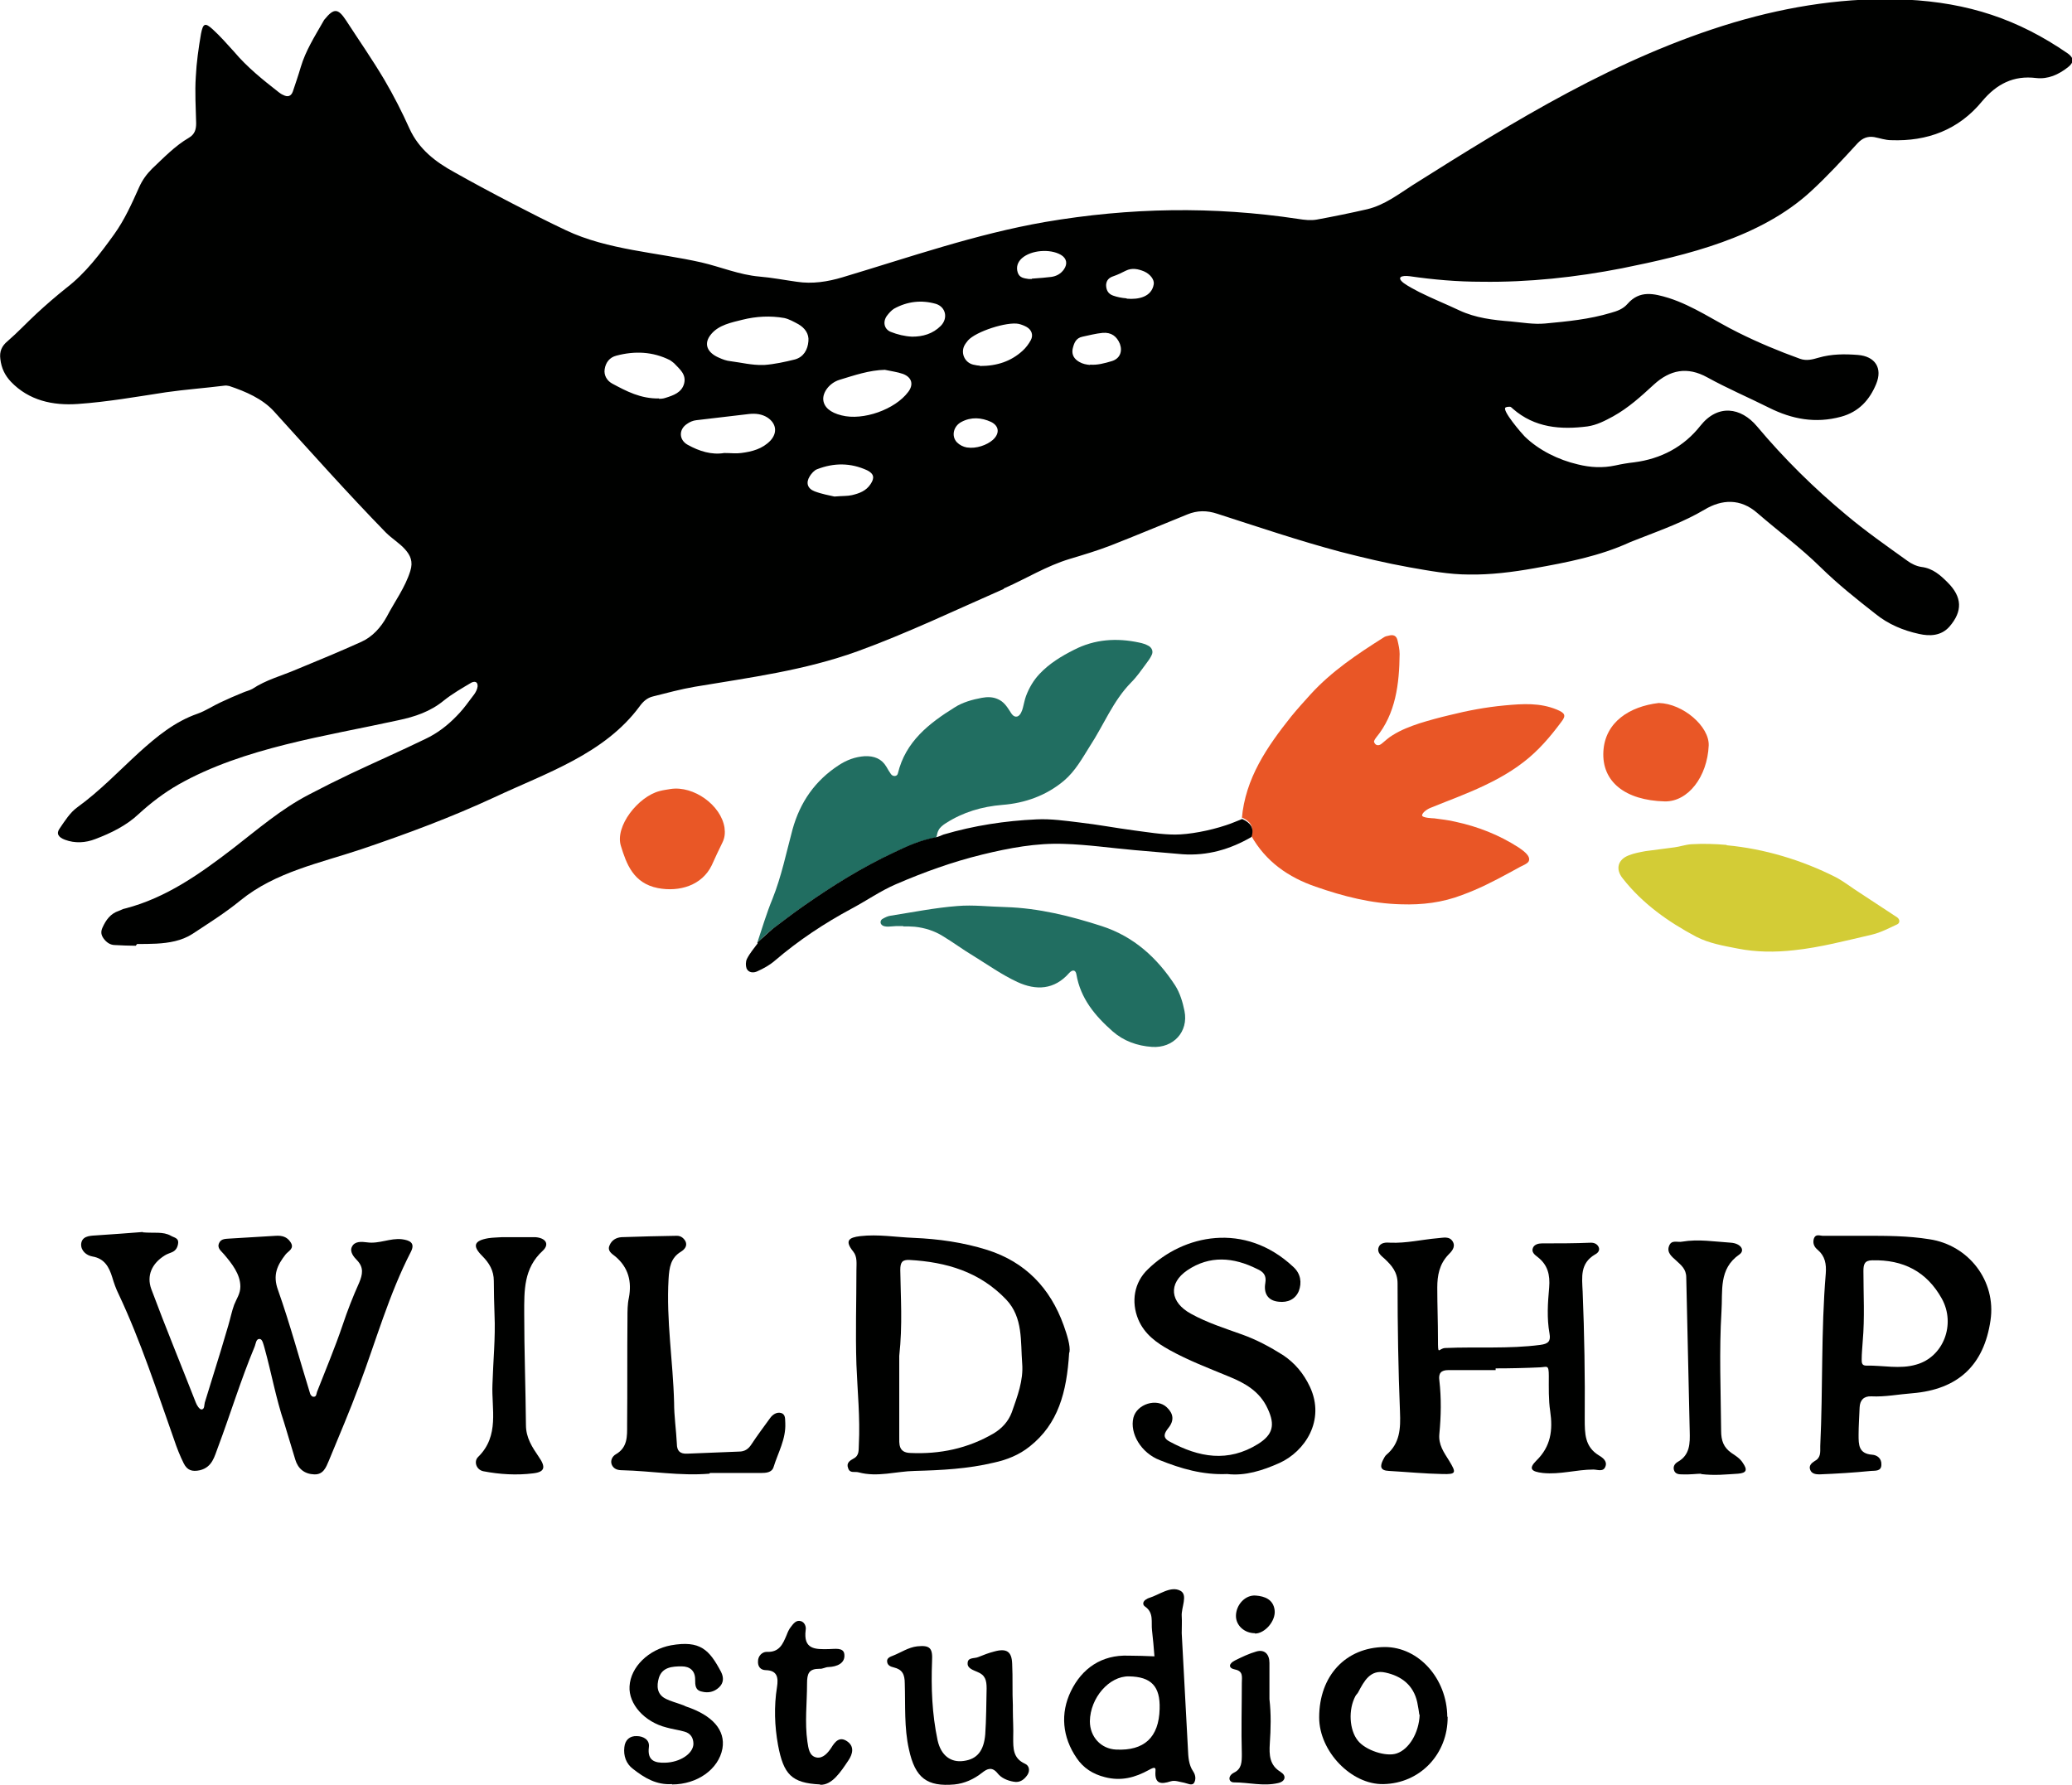 <?xml version="1.0" encoding="UTF-8"?>
<svg xmlns="http://www.w3.org/2000/svg" version="1.1" viewBox="0 0 600 517">
  <defs>
    <style>
      .cls-1 {
        fill: #e95626;
      }

      .cls-2 {
        fill: #e95726;
      }

      .cls-3 {
        fill: #216e61;
      }

      .cls-4 {
        fill: #d3cc36;
      }

      .cls-5 {
        fill: #000100;
      }
    </style>
  </defs>
  <!-- Generator: Adobe Illustrator 28.6.0, SVG Export Plug-In . SVG Version: 1.2.0 Build 709)  -->
  <g>
    <g id="Layer_1">
      <g>
        <path class="cls-5" d="M39.3,273.9c-2,0-4-.1-6-.2-1.4,0-2.5-.8-3.3-1.9-.7-1-.9-1.9-.3-3.2,1-2.2,2.3-4,4.7-4.8.6-.2,1.2-.6,1.9-.7,11.9-3.1,21.7-10.1,31.2-17.4,7.1-5.5,13.9-11.4,22-15.6,4-2.1,8-4.1,12-6,7.2-3.4,14.5-6.6,21.7-10.1,3.4-1.6,6.4-3.9,9-6.6,1.3-1.3,2.5-2.8,3.6-4.3.9-1.3,2.3-2.6,2.5-4.3,0-.4,0-.8-.3-1.1-.4-.4-1.1-.2-1.5,0-2.7,1.6-5.5,3.2-8,5.2-3.9,3.2-8.4,4.7-13.2,5.7-20.9,4.6-44.7,7.9-63.6,18.6-4.2,2.4-8,5.3-11.6,8.6-3.5,3.3-8,5.5-12.5,7.2-2.8,1.1-5.9,1.3-8.8.2-1.9-.7-2.6-1.8-1.5-3.3,1.5-2.2,3-4.6,5.1-6.1,6.5-4.7,12-10.5,17.9-15.9,5.1-4.6,10.3-8.9,16.9-11.2,2.3-.8,4.5-2.3,6.7-3.3,2.1-1,4.2-1.9,6.4-2.8.9-.4,1.9-.6,2.8-1.1,3.9-2.6,8.5-3.8,12.7-5.6,6.3-2.6,12.6-5.2,18.8-8,3.3-1.5,5.7-4.2,7.4-7.3,2.3-4.4,5.3-8.4,6.8-13.2.9-2.8,0-4.6-1.5-6.3-1.6-1.8-3.8-3.1-5.6-4.9-11.2-11.5-21.6-23.2-32.4-35.1-3.3-3.6-8.1-5.7-12.9-7.3-.5-.1-1-.2-1.5-.1-5.6.7-11.2,1.1-16.8,1.9-8.5,1.3-17,2.8-25.6,3.4-7.2.5-14.1-1-19.3-6.4-1.8-1.9-2.8-4-3.1-6.6-.3-2.2.4-3.8,2.1-5.2,2.9-2.5,5.5-5.3,8.3-7.9,2.8-2.6,5.7-5.1,8.7-7.5,5.6-4.3,9.8-9.9,13.9-15.6,3-4.2,5.1-8.9,7.2-13.6.9-2,2.1-3.7,3.7-5.3,3.4-3.2,6.6-6.6,10.7-9,1.7-1,2.1-2.4,2.1-4.2-.1-4.5-.4-9-.1-13.5.2-4.1.8-8.3,1.5-12.4.6-3.1,1.2-3.3,3.4-1.3,2.2,2,4.2,4.3,6.2,6.5,3.8,4.5,8.3,8.1,12.9,11.7.4.3.8.6,1.3.8,1.3.7,2.3.4,2.8-1,.8-2.4,1.6-4.7,2.3-7.1,1.4-4.7,4-8.8,6.4-13,.2-.3.3-.6.5-.8,2.7-3.3,3.9-3.2,6.2.3,3.7,5.7,7.6,11.3,11.1,17.2,2.7,4.6,5.1,9.3,7.3,14.2,2.7,5.9,7.5,9.6,13,12.6,5.5,3.1,11.1,6.1,16.7,9,5.2,2.7,10.3,5.3,15.6,7.8,12,5.7,26.4,6.4,39.2,9.3,5.6,1.3,11,3.6,16.8,4.1,3.6.3,7.2,1,10.8,1.5,4.5.7,9,0,13.3-1.3,19.4-5.8,38.5-12.5,58.6-16,24.6-4.2,48.7-4.6,73.3-.9,1.8.3,3.7.5,5.4.2,4.9-.9,9.8-1.9,14.6-3,5-1.2,9-4.3,13.2-7,29.5-18.6,59.2-37,93-47.1,16.2-4.8,33.1-7.4,50-6.6,17.8.9,32.2,5.6,46.7,15.6,1.8,1.3,1.8,2.6,0,4-2.7,2.1-5.7,3.5-9.2,3.1-6.5-.8-11.4,1.7-15.6,6.7-6.8,8.3-15.9,11.7-26.4,11.3-1.6,0-3.3-.6-4.9-.9-1.9-.3-3.4.3-4.8,1.8-4.4,4.8-8.8,9.6-13.6,14-14.5,13.3-35.7,18.4-54.6,22.2-13.3,2.6-27.1,4.1-40.7,3.9-7,0-13.9-.6-20.8-1.6-2.4-.3-3.9.3-1.7,2,1.4,1,3,1.8,4.5,2.6,3.8,1.9,7.8,3.5,11.6,5.3,4.7,2.2,9.8,2.8,14.9,3.2,3.3.3,6.6.9,9.9.6,6.4-.6,12.8-1.2,19.1-3.1,1.8-.5,3.5-1.1,4.8-2.6,3.5-4,7.6-3,11.9-1.7,7.2,2.3,13.4,6.7,20.1,10,5.8,2.9,11.8,5.4,17.9,7.6,1.9.7,3.7.2,5.4-.3,3.8-1.1,7.6-1.1,11.4-.8,5,.4,7.2,3.8,5.3,8.4-1.9,4.6-5,8.1-10.2,9.5-7.4,2-14.2.7-20.8-2.6-6-3-12.1-5.6-17.9-8.8-5.8-3.2-10.8-2.2-15.5,2.1-3.7,3.4-7.3,6.7-11.8,9.2-2.4,1.3-4.7,2.5-7.4,2.9-7.8,1-15.3.4-21.6-5.1-.2-.2-.5-.5-.8-.6-.4,0-.9,0-1.3.2-1.3.7,4.8,7.7,5.5,8.4,4.1,4,9.8,6.8,15.4,8.1,3.6.9,7.2,1.1,10.9.3,1.8-.4,3.6-.7,5.4-.9,7.8-1,14.4-4.5,19.2-10.6,5-6.3,11.7-5.4,16.4.2,7.8,9.3,16.5,17.9,25.9,25.7,5.6,4.7,11.6,8.9,17.6,13.2,1.2.9,2.7,1.6,4.1,1.8,3.3.4,5.5,2.4,7.6,4.5,4.2,4.2,4.4,8.3.5,12.8-2.4,2.7-5.7,2.8-8.8,2.1-4.6-1-8.9-2.8-12.6-5.8-5.5-4.3-10.9-8.6-16-13.6-5.7-5.6-12.2-10.4-18.2-15.6-4.9-4.3-10.3-4-15.3-1-5.9,3.5-12.3,5.8-18.7,8.3-.9.4-1.9.7-2.8,1.1-8.9,4.1-18.4,5.9-27.9,7.6-6.2,1.1-12.6,1.9-18.8,1.8-5.8,0-11.6-1.1-17.3-2.1-6.7-1.2-13.4-2.8-20-4.5-12-3.2-23.8-7.2-35.6-11-3-1-5.8-1-8.7.2-7.4,3-14.8,6.1-22.2,9-3.9,1.5-7.9,2.7-11.9,3.9-6.6,2-12.4,5.6-18.7,8.4-.2,0-.3.2-.4.3-13.7,6-27.9,12.8-42.2,18-15.5,5.6-31.1,7.6-47.2,10.3-4.1.7-8.1,1.8-12.1,2.8-1.7.4-2.9,1.5-3.9,2.9-10.2,13.8-27.1,19.3-42,26.3-12.5,5.8-25.4,10.6-38.4,15-12.2,4.1-25,6.6-35.2,14.9-4.4,3.6-9.2,6.6-13.9,9.7-3.1,2-6.8,2.6-10.4,2.8-1.9.1-3.7.1-5.6.1h0ZM221.3,105.7c2.9-.2,6.1-.9,8.9-1.6,2.5-.7,3.7-2.8,3.9-5.3.2-2.1-1-3.8-2.9-4.9-1.3-.7-2.7-1.5-4.1-1.8-4-.7-8.1-.5-12.1.5-3.2.8-6.8,1.5-9,4.1-2.5,2.9-1.1,5.5,2.2,6.9,1.1.5,2.2.9,3.3,1,3.1.4,6.3,1.2,9.4,1.1h.4ZM209.8,131.2c1.8,0,3.4.2,4.8,0,3.2-.4,6.2-1.2,8.5-3.6,2.1-2.3,1.7-5-.9-6.7-1.6-1-3.4-1.2-5.3-1-5.1.6-10.2,1.2-15.3,1.8-.9.1-1.9.5-2.7,1.1-2.4,1.6-2.3,4.6.2,6,3.4,1.9,7,3,10.6,2.4h0ZM256.3,107.1c-4.6.1-8.9,1.6-13.2,2.9-2.9.9-4.9,3.6-4.7,5.8.2,2.1,2,3.7,5.3,4.5,6.2,1.6,15.5-1.7,19.3-6.8,1.6-2.1,1.1-4.2-1.5-5.2-1.7-.6-3.5-.8-5.3-1.2ZM190.8,115.5c.3,0,1.2,0,2-.3,2.2-.7,4.6-1.5,5.3-4.1.7-2.7-1.3-4.2-2.9-5.9-.3-.3-.8-.6-1.2-.9-5-2.5-10.2-2.7-15.5-1.3-2,.5-3.1,2-3.4,3.9-.3,1.8.7,3.4,2.2,4.2,4.1,2.2,8.2,4.4,13.6,4.3ZM283.8,106c5,0,9-1.4,12.3-4.4,1-.9,1.8-2,2.4-3.1.8-1.5.2-3-1.2-3.8-.7-.4-1.5-.7-2.3-.9-3.4-.7-12.4,2.2-14.7,4.8-.4.5-.8,1-1.1,1.6-1,2.2.2,4.8,2.6,5.4.8.2,1.6.3,1.9.3h0ZM264.2,97.5c3,0,5.9-.8,8.2-3.1,2.2-2.2,1.5-5.5-1.4-6.4-4.2-1.2-8.3-.7-12.1,1.4-.8.5-1.5,1.3-2.1,2.1-1.2,1.7-.8,3.8,1.1,4.6,2,.8,4.1,1.3,6.2,1.4ZM241.7,143.8c2.3-.2,3.7-.1,5-.4,2.1-.5,4.1-1.2,5.4-3.2,1.2-1.8,1-3-1-4-4.8-2.2-9.6-2.2-14.5-.3-.8.3-1.6,1.2-2.1,2-1.2,1.9-.7,3.6,1.4,4.4,2.1.8,4.4,1.2,5.7,1.5h0ZM315.6,105.6c2.1.2,4.3-.4,6.3-1,2.4-.7,3.2-2.8,2.4-5-.9-2.2-2.5-3.4-5-3.2-2,.2-3.9.7-5.8,1.1-2,.4-2.5,1.9-2.9,3.6-.3,1.7.5,2.9,1.9,3.7,1,.6,2.1.8,3.2.9h0ZM298.8,80.7c2.6-.2,4.1-.3,5.6-.5,1.5-.2,2.8-.9,3.7-2.2,1.1-1.6.8-3.2-.9-4.2-3.1-1.8-8.6-1.4-11.3,1-1.2,1.1-1.7,2.5-1.2,4.1.5,1.6,1.9,1.7,3.2,1.9.7,0,1.3,0,.9,0h0ZM326.3,86.5c3.4.3,7.2-.5,7.8-4.2.2-1.3-1-2.9-2.8-3.7-1.7-.7-3.5-1.1-5.3-.2-1.2.6-2.4,1.2-3.6,1.6-1.2.4-2,1.1-2.1,2.5,0,1.5.6,2.6,2,3.1,1.1.4,2.5.7,3.9.8h0ZM280.1,129.6c2.6.4,5.7-.7,7.4-2.2,2-1.8,1.9-4-.5-5.2-2.8-1.3-5.8-1.5-8.6,0-2.3,1.2-3,4.1-1.3,5.9.8.8,1.8,1.3,2.9,1.5h0Z"/>
        <path class="cls-2" d="M480.4,203.6c7,.2,14.6,6.8,14.4,12.3-.4,9.1-6,16.3-12.7,16.2-11.5-.3-18.3-5.7-17.8-14.5.5-8.5,7.6-13,16-14h0Z"/>
        <path class="cls-1" d="M359.6,237.1c1-11.7,7.3-20.8,14.3-29.6,1.8-2.2,3.7-4.3,5.6-6.4,6.1-6.7,13.6-11.7,21.2-16.5.4-.3.9-.4,1.4-.5,1.4-.4,2.3,0,2.6,1.4.3,1.3.6,2.6.6,3.9-.1,8.6-1.1,17.3-6.8,24.2-.3.4-.7,1-.6,1.3.4,1.1,1.4,1.2,2.3.4,1-.8,1.9-1.7,3.1-2.4,2.4-1.5,5-2.5,7.7-3.4,2.9-.9,5.8-1.7,8.8-2.4,5.2-1.3,10.5-2.3,15.9-2.8s10.2-.8,15.1,1.2c2.4,1,2.8,1.7,1.3,3.6-3.2,4.3-6.6,8.3-10.9,11.6-4.5,3.5-9.6,6.1-14.9,8.4-2.6,1.1-5.3,2.2-7.9,3.2-1.3.5-2.7,1.1-4,1.6-1.1.4-2.5,1.4-2.6,2.2s3.3.9,3.5.9c2.1.3,4.2.5,6.2,1,6.5,1.4,12.6,3.8,18.2,7.4,1,.7,3.7,2.4,3,4-.3.7-1.8,1.3-2.4,1.6-1.1.6-2.2,1.2-3.3,1.8-4.4,2.4-8.9,4.7-13.6,6.4-5.7,2.2-11.6,2.9-17.6,2.7-8.6-.2-16.8-2.3-24.8-5.1-7.9-2.7-14.5-7.3-18.7-14.8.9-2.7-.4-4.2-2.6-5.2Z"/>
        <path class="cls-3" d="M219.3,273c1.4-4.2,2.7-8.6,4.4-12.7,2.6-6.5,4-13.4,5.8-20.1,2.2-7.9,6.5-14.1,13.4-18.6,2.3-1.5,4.7-2.4,7.5-2.6,2.7-.1,4.9.7,6.3,3.1.4.7.8,1.4,1.3,2.1.6.8,1.8.7,2-.2,2.2-9.2,9-14.5,16.4-19.1,2.3-1.5,5.2-2.3,7.9-2.8,1.6-.3,3.2-.3,4.7.4,1.6.7,2.5,2,3.4,3.4.5.8,1.1,1.9,2.2,1.6.9-.3,1.4-1.7,1.6-2.5.3-1.1.5-2.3.9-3.4.9-2.4,2.2-4.6,3.9-6.4,2.8-3,6.4-5.2,10-7,6-3.1,12.4-3.5,18.9-2.1,1,.2,1.9.5,2.8,1,.9.6,1.3,1.6.8,2.6-.4.9-1,1.7-1.6,2.5-1.4,1.9-2.7,3.8-4.4,5.5-5.2,5.3-7.9,12.3-11.9,18.4-2.2,3.5-4.2,7.2-7.5,10-5.1,4.3-11.3,6.5-17.8,7-6,.5-11.4,2.1-16.4,5.3-.8.5-1.7,1.2-2.1,2-.7,1.3-.3,2-1,2.2-4.3.8-8.2,2.5-12.1,4.4-9.2,4.3-17.7,9.6-26,15.4-3,2.1-5.9,4.3-8.8,6.5-1.7,1.3-3.2,2.8-4.7,4.2h0Z"/>
        <path class="cls-3" d="M261.5,268.2c-.6,0-1.3,0-1.9,0-1.2,0-3.6.6-4.4-.5-.4-.5-.2-1.3.4-1.6.7-.4,1.5-.8,2.3-.9,6.4-1,12.8-2.3,19.3-2.8,4.6-.4,9.3.2,14,.3,9.6.3,18.8,2.6,27.8,5.5,9.3,3,16.1,9.2,21.3,17.2,1.4,2.2,2.2,4.9,2.7,7.4,1.2,6-3.2,10.8-9.4,10.4-4.3-.3-8.2-1.7-11.4-4.5-5.1-4.5-9.3-9.5-10.5-16.5-.2-1.3-1.1-1.5-2.1-.4-4.3,4.9-9.6,5.1-15,2.6-4.5-2.1-8.6-5-12.8-7.6-3-1.8-5.8-3.9-8.8-5.7-2.4-1.5-5.2-2.4-8.1-2.7-1.1-.1-2.2-.1-3.3-.1h0Z"/>
        <path class="cls-5" d="M219.3,273c1.6-1.4,3.1-2.9,4.7-4.2,2.9-2.2,5.8-4.4,8.8-6.5,8.3-5.8,16.8-11.1,26-15.4,3.9-1.9,7.8-3.6,12.1-4.4.8-.1,1.5-.5,2.3-.8,8.8-2.6,17.9-4,27-4.4,4.1-.2,8.3.4,12.4.9,5.3.6,10.5,1.6,15.8,2.3,3.9.5,7.9,1.2,11.9,1.2s9.9-1.1,14.7-2.7c1.6-.5,3.1-1.2,4.7-1.8,2.3,1,3.6,2.5,2.7,5.2-6.2,3.6-12.8,5.5-20,5-4.6-.4-9.3-.8-13.9-1.2-6.8-.6-13.6-1.6-20.4-1.8-8-.3-15.9,1.2-23.7,3.1-8.6,2.1-16.9,5.1-25,8.6-4.4,1.9-8.4,4.7-12.7,7-8,4.3-15.4,9.2-22.3,15.1-1.5,1.3-3.3,2.3-5.1,3.1-1,.5-2.5.5-3.1-.8-.3-.8-.3-2,.1-2.8.8-1.6,2-3,3.1-4.5h0Z"/>
        <path class="cls-4" d="M500,244.8c10.9,1,21.8,4.3,31.5,9.2,2.5,1.3,4.7,3.1,7.1,4.6,3.6,2.4,7.2,4.7,10.8,7.1.8.6.8,1.6,0,2-2.4,1.1-4.8,2.4-7.4,3-7.4,1.7-14.9,3.7-22.5,4.5-5.4.6-10.9.6-16.4-.5-4.1-.8-8.2-1.5-11.9-3.4-8.1-4.3-15.6-9.6-21.3-16.9-2.2-2.7-1.4-5.5,1.8-6.7,1.5-.6,3.2-.9,4.8-1.2,2.8-.4,5.6-.7,8.4-1.1,1.6-.2,3.2-.8,4.9-.9,3.4-.2,6.8-.1,10.2.2h0Z"/>
        <path class="cls-2" d="M194.2,228.5c6.7-1,14.6,4.7,15.6,11.2.2,1.5.1,2.9-.6,4.3-1.1,2.2-2.1,4.4-3.1,6.6-2.8,5.8-9.3,7.8-15.6,6.6-7.1-1.4-9.1-7-10.7-12.2-1.8-5.7,5-14.3,11.2-15.9,1.1-.3,2.1-.4,3.2-.6Z"/>
        <path class="cls-5" d="M41.3,356.9c3.3.3,5.9-.3,8.2,1,.8.5,2.2.6,2.1,2-.1,1.2-.6,2.3-1.9,2.8-.7.3-1.4.5-2,.9-3.7,2.3-5.3,5.8-3.9,9.7,4.1,11,8.6,21.9,12.9,32.9.3.8,1,1.9,1.6,2,1,0,.8-1.3,1-2,1.5-5,3.1-9.9,4.6-14.9.7-2.5,1.5-4.9,2.2-7.4.6-2,1-4.1,1.7-6,.7-1.8,1.8-3.2,1.8-5.3,0-3.6-2.5-6.7-4.7-9.3-.8-1-2.2-1.8-1.4-3.4.6-1.2,1.9-1.1,3.1-1.2,4.4-.3,8.9-.5,13.3-.8,1.8-.1,3.2.3,4.2,1.8,1.3,1.9-.6,2.6-1.4,3.6-2.4,3.1-3.8,5.9-2.2,10.3,3.5,9.9,6.2,20,9.3,30,.1.4.5.8.8.9,1.1.2,1-.9,1.2-1.4,2.5-6.4,5.2-12.8,7.4-19.3,1.4-4.2,3-8.3,4.8-12.3,1-2.4,1.4-4.4-.6-6.5-1-1-2.2-2.5-1.5-3.9.8-1.7,2.8-1.5,4.4-1.3,3.5.5,6.7-1.3,10.1-.9,2.2.3,3.9,1,2.6,3.6-6.4,12.4-10.1,25.8-15,38.8-2.7,7.3-5.8,14.5-8.8,21.8-.8,1.9-1.6,4-4.2,3.9-2.8-.1-4.7-1.6-5.5-4.3-1.1-3.5-2.1-7.1-3.2-10.6-2.4-7.1-3.7-14.5-5.7-21.7-.3-1-.6-2.5-1.3-2.6-1.2-.2-1.2,1.4-1.6,2.3-4,9.6-7,19.5-10.6,29.1-1,2.6-1.6,5.7-5.2,6.6-2.3.5-3.7,0-4.7-2-1.1-2.2-2-4.5-2.8-6.9-5-14.1-9.6-28.4-16-42-.8-1.6-1.4-3.3-1.9-5-.9-2.9-2.2-5.4-5.7-6-1.8-.3-3.4-1.7-3.3-3.6.2-2.2,2.2-2.4,4.1-2.5,4.9-.3,9.7-.7,13.8-1h0Z"/>
        <path class="cls-5" d="M433.1,396.8c-2.2,0-4.3,0-6.5,0s-4.8,0-7.2,0c-2.1,0-2.9.9-2.6,3,.6,5.2.5,10.3,0,15.5-.3,3.1,1.3,5.3,2.8,7.7,2.2,3.6,2.1,4-1.9,3.9-5.2-.1-10.3-.6-15.5-.9-2.6-.1-2.6-1.4-1.7-3.2.3-.5.5-1.1,1-1.5,3.9-3.3,4.1-7.6,3.9-12.4-.5-12.4-.7-24.8-.7-37.2,0-3.3-1.7-5.2-3.7-7.1-1-.9-2.3-1.8-1.8-3.3.5-1.5,2.2-1.5,3.4-1.4,4.6.2,9.1-.9,13.7-1.3,1.6-.1,3.4-.7,4.4,1,.9,1.6-.4,2.9-1.4,3.9-2.5,2.7-3.1,5.9-3.1,9.4,0,5,.2,10,.2,15s.1,2.6,2.1,2.5c9.2-.4,18.4.3,27.5-.9,2.4-.3,3.1-1.1,2.7-3.3-.8-4.4-.5-8.9-.1-13.3.3-3.7-.4-6.6-3.4-8.9-.8-.6-1.8-1.4-1.3-2.6.4-1,1.6-1.3,2.6-1.3,4.7,0,9.5,0,14.2-.2,1,0,1.8.4,2.2,1.2.5,1-.2,1.8-1,2.2-4.4,2.6-3.8,6.5-3.6,10.8.5,12.3.7,24.6.6,36.8,0,4.3,0,8.1,4.1,10.6,1,.6,2.5,1.6,1.9,3.2-.6,1.7-2.3.9-3.5.9-4.9,0-9.6,1.5-14.6,1-3.5-.4-4.2-1.3-1.9-3.6,4.2-4.1,4.8-8.8,4-14.3-.5-3.3-.4-6.8-.4-10.2s-.5-2.6-2.5-2.5c-4.3.2-8.6.3-12.9.3h0Z"/>
        <path class="cls-5" d="M309.6,391.8c-.7,11.5-3.2,20.6-11.4,27.1-3.1,2.5-6.7,3.9-10.4,4.7-7.5,1.8-15.2,2.2-22.9,2.4-5.4.1-10.8,1.9-16.3.4-1.1-.3-2.5.4-3-1.2-.6-1.5.5-2.2,1.6-2.8,1.7-.9,1.4-2.5,1.5-4,.4-7.8-.4-15.5-.7-23.2-.3-9.1,0-18.2,0-27.4,0-1.8.3-3.8-.9-5.3-2.6-3.2-1.3-4.1,2-4.5,5.2-.6,10.3.3,15.4.5,7.2.3,14.4,1.3,21.4,3.5,11,3.5,18.2,11,22.1,21.8,1,2.8,2,6,1.7,7.8h0ZM260.4,392.6c0,7,0,15.2,0,23.4,0,2.1-.3,4.7,3.2,4.8,8.6.4,16.7-1.3,24.2-5.7,2.3-1.4,4.2-3.4,5.2-6.1,1.6-4.6,3.4-9.2,3-14.1-.5-6.4.3-13.3-4.6-18.5-7.7-8.1-17.4-10.9-28-11.5-2.1-.1-2.7.6-2.7,2.9.1,7.9.7,15.8-.3,24.9h0Z"/>
        <path class="cls-5" d="M540.1,357.9c6.2,0,12.4,0,18.6,1,11.4,1.7,19.4,12.1,17.7,23.5-1.9,13-9.4,20-22.6,21.1-4,.3-7.9,1.1-11.9.9-2.2-.1-3.3,1.1-3.4,3.2-.1,2.7-.3,5.3-.3,8,0,2.8,0,5.4,3.9,5.7,1.5.1,2.8,1.1,2.7,2.9,0,2-1.9,1.7-3,1.8-5,.5-10,.8-15,1-1,0-2.2-.2-2.6-1.3-.5-1.2.4-2,1.2-2.5,1.9-1,1.7-2.5,1.7-4.4.8-16.7.2-33.3,1.6-50,.2-2.7-.2-5-2.3-6.8-1-.8-1.5-1.8-1.2-3.1.5-1.8,1.9-.9,2.9-1,4,0,8,0,12,0h0ZM539.4,388.4c-.1,1.8-.3,3.5-.3,5.3,0,.9,0,1.8,1.3,1.8,4.9-.1,9.8,1.1,14.5-.3,7.9-2.2,11.5-11.7,7.4-19.1-4.4-7.9-11.2-11.3-20.1-11.1-2.3,0-2.6,1.2-2.6,3.1,0,6.8.4,13.5-.2,20.3h0Z"/>
        <path class="cls-5" d="M355.3,426.9c-7.1.3-13.4-1.6-19.4-4-5.5-2.1-8.8-7.8-7.7-12.3,1-4,6.8-5.8,9.7-3,1.9,1.8,2.2,3.8.4,6-1,1.3-1.9,2.7.4,3.9,8.5,4.6,16.9,6.1,25.6.7,4.3-2.7,5-5.5,2.8-10.2-2.3-5.1-6.7-7.5-11.4-9.4-5.8-2.4-11.6-4.6-17-7.6-3.8-2.1-7.3-4.6-9.1-8.9-2.1-5.1-1.2-10.7,2.8-14.5,10.2-10,28-13.9,42.1-.7,2.2,2,2.5,4.6,1.6,7-1,2.4-3.2,3.4-5.8,3.1-3.3-.3-4.4-2.6-3.9-5.4.4-2.3-.6-3.3-2.4-4.1-6.8-3.4-13.7-4-20.2.4-5.6,3.8-5,9.3,1.1,12.6,4.7,2.6,9.8,4.2,14.8,6,4.2,1.5,8.1,3.6,11.9,6,3.4,2.3,5.9,5.3,7.7,9.1,4.6,9.8-1.5,18.8-8.8,22.1-4.9,2.2-10,3.8-15.1,3.2h0Z"/>
        <path class="cls-5" d="M205.4,426.8c-8.5.7-16.8-.8-25.2-1-1.3,0-2.4-.3-3-1.5-.6-1.3.2-2.6,1.1-3.1,3.5-2,3.3-5.3,3.3-8.5.1-10.4,0-20.7.1-31.1,0-1.9,0-3.9.4-5.7.9-4.7-.1-8.8-3.9-12-1-.8-2.4-1.6-1.7-3.2.6-1.5,1.9-2.3,3.5-2.4,5.3-.2,10.6-.3,16-.4,1.2,0,2,.7,2.5,1.6.6,1.3-.2,2.3-1.3,3-3,1.8-3.4,4.6-3.6,7.9-.7,12,1.3,23.9,1.6,35.8,0,4,.6,7.9.8,11.9,0,2.1.9,3,3,2.9,5-.2,10-.4,15-.6,1.6,0,2.7-.7,3.6-2.1,1.7-2.6,3.6-5.1,5.4-7.6.7-1,1.9-1.8,3.1-1.5,1.5.4,1.2,1.9,1.3,3,.2,4.6-2.1,8.5-3.4,12.7-.5,1.6-2.2,1.7-3.8,1.7-4.9,0-9.7,0-14.6,0h0Z"/>
        <path class="cls-5" d="M492.7,426.8c-1.3,0-3.4.3-5.5.2-.9,0-2.2,0-2.5-1.4-.2-1,.3-1.7,1.1-2.2,3.6-2,3.6-5.4,3.5-8.9-.3-14.8-.7-29.7-1-44.5,0-2.5-1.5-3.6-3-5-1.1-1-2.7-2.2-2-4.1.7-2,2.5-1,3.8-1.3,4.7-.8,9.4,0,14.1.3,2.9.2,4.2,2.2,2.5,3.4-6.1,4.2-4.8,10.6-5.2,16.5-.7,11.5-.2,23-.1,34.6,0,2.8.7,4.8,3,6.4,1.2.8,2.5,1.6,3.3,2.9,1.3,1.9,1.2,2.9-1.4,3.1-3.4.2-6.7.6-10.8.1h0Z"/>
        <path class="cls-5" d="M149.2,358.3c1.9,0,3.9,0,5.8,0,3,.2,4.2,2,2.2,3.9-5.6,5.1-5.4,11.6-5.4,18.2,0,10.8.4,21.6.5,32.3,0,3.7,1.8,6.4,3.7,9.2,2.1,3,1.8,4.4-1.6,4.8-4.8.6-9.7.3-14.4-.6-2.1-.4-2.9-2.9-1.5-4.2,6.2-6.1,3.8-13.9,4.1-20.9.2-6.8.9-13.5.6-20.3-.1-3.2-.2-6.5-.2-9.7,0-3-1.3-5.2-3.4-7.3-2.9-2.9-2.3-4.4,1.8-5.1,1.3-.2,2.6-.2,4-.3,1.3,0,2.7,0,4,0h0c0,0,0,0,0,0Z"/>
        <path class="cls-5" d="M342.2,473c.6,10.9,1.2,22.2,1.8,33.6.1,2.2.2,4.5,1.5,6.4.8,1.2.8,2.4.3,3.3-.6,1-1.9.2-2.9,0-1.3-.2-2.6-.8-3.9-.4-2.8.9-4.7.8-4.4-3,.1-1.1-.3-1.2-1.9-.3-4,2.2-8,3.3-12.7,2.1-3.6-.9-6.3-2.7-8.2-5.5-4.2-6.1-4.8-13-1.7-19.4,3.2-6.6,8.9-10.6,16.7-10.3,2.5,0,5,.1,7.5.2-.2-2.5-.4-5-.7-7.5-.3-2.4.6-5.1-2-6.9-.9-.6-.6-1.6.3-2.1.3-.2.5-.3.8-.4,3-.9,6.3-3.6,9.1-2.1,2.3,1.2.2,4.9.4,7.4.1,1.5,0,3,0,4.9h0ZM335.8,494.9c.2-6.5-2.4-9.3-8.9-9.4-5.7-.1-11.2,6.2-11.3,13,0,4.5,3.2,8,7.6,8.2,8.1.4,12.4-3.5,12.6-11.8h0Z"/>
        <path class="cls-5" d="M419.2,497.2c.1,10.8-8,19.3-18.6,19.5-9.3.2-18.6-9.5-18.6-19.3,0-12.1,7.7-20.3,19-20.4,9.8,0,18,9.1,18.1,20.2h0ZM411,496.6c-.1-.7-.3-2.2-.6-3.6-1.1-5-4.6-7.6-9.2-8.6-4.4-1-6.2,2.5-7.9,5.7-.2.4-.6.7-.8,1.1-2.1,3.9-1.8,9.8.7,12.9,2.2,2.8,8.2,4.8,11.3,3.7,3.5-1.2,6.4-5.9,6.6-11.2h0Z"/>
        <path class="cls-5" d="M293.3,494c0,.4,0,.8,0,1.2,0,2.7.2,5.4.1,8.1,0,3-.1,5.9,3.4,7.5,1.2.5,1.5,1.9.8,3.1-.9,1.4-2.2,2.5-4.1,2.1-1.8-.3-3.6-1.1-4.6-2.4-1.6-2-3-1.4-4.5-.2-2.4,1.9-5.1,3.1-8,3.4-7.9.7-11.4-1.8-13.2-10.2-1.4-6.2-1-12.7-1.2-19,0-2.7-.7-4.1-3.2-4.7-.9-.2-1.8-.6-1.9-1.6-.2-1.1.9-1.5,1.7-1.8,2.3-.9,4.4-2.4,7-2.7,3.8-.4,4.5.6,4.3,4.3-.3,7.7,0,15.3,1.6,22.9,1,4.5,3.9,6.5,7.5,6,4-.5,5.9-3,6.3-7.7.3-4.4.3-8.8.4-13.3,0-2.4-.4-3.9-2.7-4.8-1.1-.5-2.9-1-2.8-2.5,0-1.8,2-1.3,3.1-1.8,1.5-.6,3-1.2,4.6-1.6,3.6-1,5.1,0,5.2,3.6.2,4,0,8,.2,12Z"/>
        <path class="cls-5" d="M194.6,516.7c-4.5.3-8-1.8-11.3-4.4-2-1.5-2.8-3.8-2.5-6.3.2-2.1,1.6-3.3,3.6-3.2,1.8,0,3.8,1,3.5,3.2-.5,3.9,1.7,4.6,4.7,4.5,4.3-.1,8.1-2.6,8.2-5.4,0-1.8-.8-3.1-2.6-3.6-1.7-.5-3.5-.7-5.2-1.2-6.4-1.6-11-6.8-10.7-11.9.3-5.7,5.6-10.7,12-11.9,8.5-1.5,11.1,1.3,14.5,7.7.8,1.6.8,3.2-.6,4.5-1.4,1.3-3.1,1.7-5,1.2-1.9-.4-1.9-1.9-1.9-3.5,0-2.5-1.5-3.8-3.9-3.8-2.7,0-5.6.2-6.6,3.3-.7,2.4-.6,4.8,2,6.1,1.4.7,3,1.1,4.6,1.7.4.1.8.3,1.2.5,7.8,2.6,11.5,6.9,10.6,12.2-1.1,6-7.3,10.4-14.6,10.4Z"/>
        <path class="cls-5" d="M237.5,516.8c-8.3-.4-10.6-2.9-12.2-11.4-1-5.5-1.2-11.2-.3-16.8.4-2.6.2-4.8-3.2-4.9-1.6,0-2.4-1.1-2.3-2.6,0-1.5,1.2-2.7,2.5-2.7,3.7.2,4.7-2.3,5.8-4.9.3-.8.7-1.7,1.2-2.3.7-.9,1.5-2.1,2.9-1.7,1.1.3,1.6,1.6,1.4,2.6-.7,5.6,2.7,5.6,6.7,5.5,1.6,0,4.3-.6,4.5,1.5.3,2.6-2.1,3.6-4.6,3.7-.9,0-1.7.6-2.6.5-3.1,0-3.6,1.4-3.6,4.3,0,5.6-.7,11.2.1,16.8.3,1.9.5,4.2,2.7,4.6,1.8.3,3.2-1.3,4.2-2.8,1.1-1.8,2.4-3.4,4.6-1.9,2.2,1.5,1.6,3.7.4,5.5-2.4,3.6-4.8,7.2-8.2,7.1h0Z"/>
        <path class="cls-5" d="M370.9,513.2c-3.3-1.9-3.4-5-3.2-8.2.3-4.3.4-8.6-.1-12.9,0-3.5,0-7,0-10.5,0-2.5-1.4-4-3.8-3.3-2.1.6-4.2,1.6-6.2,2.6-1.8.9-2,2.2,0,2.6,2.5.5,2,2.2,2,3.9,0,6.8-.2,13.7,0,20.5,0,2.4,0,4.4-2.3,5.5-1.9,1-1.5,2.8,0,2.8,4.3,0,8.5,1.2,12.8.2,2.3-.5,2.4-2.3.7-3.2h0Z"/>
        <path class="cls-5" d="M363.4,473.1c2.9,0,6.1-3.7,5.7-6.8-.4-3.1-2.9-4-5.4-4.2-3.1-.3-5.8,2.7-5.8,5.9,0,2.8,2.5,5,5.5,5h0Z"/>
      </g>
    </g>
  </g>
</svg>